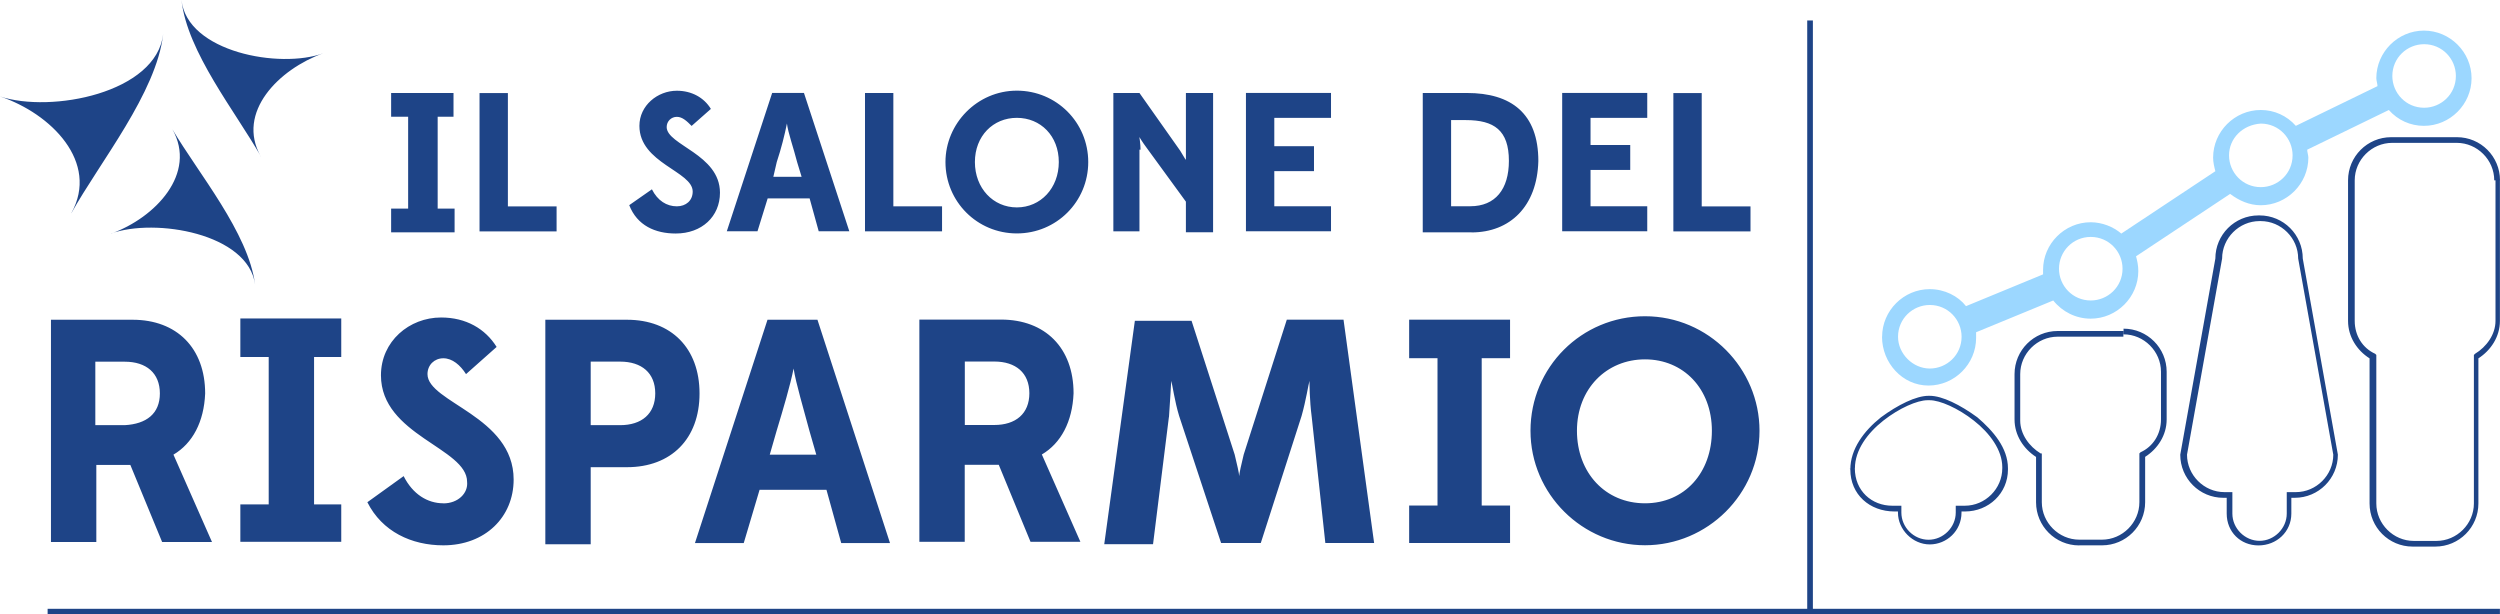 <?xml version="1.0" encoding="UTF-8"?><svg id="Livello_1" xmlns="http://www.w3.org/2000/svg" width="299.77" height="73.68" viewBox="0 0 299.77 73.68"><defs><style>.cls-1{fill:#9cd7ff;}.cls-2{fill:#1e4487;}</style></defs><path class="cls-2" d="m217.38,73h82.38v.68H5.71v-.68h210.99V2.45h.68v70.56ZM31.27,18.76c-2.99-5.3,2.18-10.47,7.48-12.37-5.17,1.9-16.31-.14-16.99-6.39.68,6.25,6.53,13.46,9.52,18.76Zm-17.95,9.24c5.3-1.9,16.45,0,17.27,6.12-.82-6.25-6.8-13.32-9.92-18.62,2.99,5.3-2.04,10.6-7.34,12.51Zm236.01,37.39h2.72c2.85,0,5.17-2.31,5.17-5.17v-5.44c1.49-.95,2.58-2.58,2.58-4.49v-5.71c0-2.85-2.31-5.17-5.17-5.17v.68c2.45,0,4.49,2.04,4.49,4.49v5.71c0,1.77-.95,3.26-2.45,3.94l-.14.14v5.85c0,2.45-2.04,4.49-4.49,4.49h-2.72c-2.45,0-4.49-2.04-4.49-4.49v-5.85h-.14c-1.36-.82-2.45-2.31-2.45-3.94v-5.57c0-2.45,2.04-4.49,4.49-4.49h7.88v-.68h-7.88c-2.86,0-5.17,2.31-5.17,5.17v5.44c0,1.9,1.09,3.53,2.58,4.49v5.44c0,2.85,2.31,5.17,5.17,5.17ZM8.56,25.56c3.4-6.12,10.2-14.41,11.01-21.48-.82,7.07-13.46,9.52-19.58,7.48,6.12,2.04,11.96,7.89,8.56,14Zm291.2-3.94v16.86c0,1.9-1.09,3.53-2.58,4.49v17.4c0,2.85-2.31,5.17-5.17,5.17h-2.72c-2.85,0-5.16-2.31-5.16-5.17v-17.4c-1.5-.95-2.58-2.58-2.58-4.49v-16.86c0-2.85,2.31-5.17,5.17-5.17h7.89c2.85,0,5.16,2.31,5.16,5.17Zm-.68,0c0-2.45-2.04-4.49-4.49-4.49h-7.75c-2.45,0-4.49,2.04-4.49,4.49v16.86c0,1.77.95,3.26,2.45,3.94l.14.14v17.81c0,2.45,2.04,4.49,4.49,4.49h2.72c2.45,0,4.49-2.04,4.49-4.49v-17.81l.14-.14c1.36-.82,2.45-2.31,2.45-3.94v-16.86h-.14Zm-32.08,39.97v-1.9h-.41c-2.85,0-5.16-2.31-5.16-5.17l4.21-23.52c0-2.85,2.31-5.17,5.17-5.17h.14c2.85,0,5.17,2.31,5.17,5.17l4.21,23.52c0,2.85-2.31,5.17-5.17,5.17h-.41v1.9c0,2.18-1.77,3.81-3.94,3.81s-3.81-1.63-3.81-3.81Zm.68-2.58v2.58c0,1.77,1.5,3.26,3.26,3.26s3.26-1.5,3.26-3.26v-2.58h1.09c2.45,0,4.49-2.04,4.49-4.49l-4.21-23.52c0-2.45-2.04-4.49-4.49-4.49h-.14c-2.45,0-4.49,2.04-4.49,4.49l-4.21,23.52c0,2.45,2.04,4.49,4.49,4.49h.95Zm-246.88-4.49l4.62,10.47h-5.98l-3.81-9.24h-4.08v9.24h-5.44v-26.65h9.79c5.3,0,8.7,3.4,8.7,8.84-.14,3.4-1.5,5.98-3.81,7.34Zm-1.63-7.34c0-2.45-1.63-3.81-4.21-3.81h-3.53v7.61h3.53c2.58-.14,4.21-1.36,4.21-3.81Zm78.85-8.84l8.7,26.78h-5.85l-1.77-6.39h-8.02l-1.9,6.39h-5.85l8.7-26.78h5.98Zm-.14,16.18l-.82-2.85c-.68-2.58-1.63-5.71-1.9-7.48-.41,2.04-1.22,4.76-2.04,7.48l-.82,2.85h5.57Zm123.99,1.77c-.14-.14,0-.14,0,0,0-2.45,1.63-4.62,3.67-6.25,2.04-1.5,4.21-2.58,5.71-2.58h.14c1.5,0,3.67,1.09,5.71,2.58,1.9,1.63,3.67,3.67,3.67,6.12v.14c0,2.85-2.31,5.03-5.16,5.03h-.41v.14c0,2.18-1.77,3.81-3.81,3.81s-3.81-1.77-3.81-3.81v-.14h-.41c-2.99,0-5.3-2.04-5.3-5.03Zm.54-.14c0,2.72,2.04,4.49,4.49,4.49h1.09v.82c0,1.77,1.49,3.26,3.26,3.26s3.26-1.5,3.26-3.26v-.82h1.09c2.45,0,4.49-2.04,4.49-4.49v-.14c0-2.04-1.5-4.08-3.4-5.57-1.9-1.5-4.08-2.45-5.3-2.45h-.27c-1.22,0-3.4.95-5.3,2.45-1.9,1.5-3.4,3.53-3.4,5.71Zm-12.51-31.4h-5.85v-13.59h-3.4v16.59h9.25v-2.99Zm-143.15,0h-5.85v-13.59h-3.4v16.59h9.24v-2.99Zm-1.36,13.59h9.79c5.3,0,8.7,3.4,8.7,8.84s-3.4,8.84-8.7,8.84h-4.35v9.24h-5.44v-26.92Zm5.44,12.64h3.53c2.58,0,4.21-1.36,4.21-3.81s-1.63-3.81-4.21-3.81h-3.53v7.61Zm10.2-22.98c3.13,0,5.3-2.04,5.3-4.89,0-4.62-6.39-5.71-6.39-7.88,0-.68.54-1.22,1.22-1.22s1.22.54,1.77,1.09l2.31-2.04c-.82-1.36-2.31-2.18-4.08-2.18-2.31,0-4.49,1.77-4.49,4.21,0,4.49,6.39,5.44,6.39,7.88,0,1.09-.82,1.77-1.9,1.77-1.22,0-2.31-.68-2.99-2.04l-2.72,1.9c.95,2.45,3.13,3.4,5.57,3.4Zm-26.51-2.99h-2.04v-11.01h1.9v-2.85h-7.48v2.85h2.04v11.01h-2.04v2.85h7.61v-2.85Zm36.3,2.72h-3.67l5.44-16.59h3.81l5.44,16.59h-3.67l-1.09-3.94h-5.03l-1.22,3.94Zm1.9-6.53h3.4l-.54-1.77c-.41-1.63-1.09-3.53-1.22-4.62-.27,1.36-.68,2.99-1.22,4.62l-.41,1.77Zm47.45,28.82c.14-2.04.27-4.21.27-4.35.14.41.41,2.45.95,4.21l5.03,15.23h4.76l4.89-15.23c.54-1.9.82-3.81.95-4.21,0,.27,0,2.31.27,4.35l1.63,15.09h5.85l-3.67-26.78h-6.8l-5.17,16.18c-.27,1.09-.54,2.31-.54,2.58,0-.27-.27-1.5-.54-2.58l-5.17-16.04h-6.8l-3.67,26.78h5.85l1.9-15.23Zm-87.01,10.33c-1.9,0-3.67-1.09-4.76-3.26l-4.35,3.13c1.77,3.53,5.3,5.17,9.11,5.17,5.03,0,8.43-3.4,8.43-7.89,0-7.61-10.33-9.24-10.33-12.64,0-1.09.82-1.9,1.9-1.9s2.04.82,2.72,1.9l3.67-3.26c-1.36-2.18-3.67-3.53-6.66-3.53-3.81,0-7.21,2.85-7.21,6.93,0,7.21,10.33,8.7,10.33,12.78.14,1.36-1.09,2.58-2.85,2.58Zm-12.24-17.54v-4.62h-12.1v4.62h3.4v17.67h-3.4v4.49h12.1v-4.49h-3.26v-17.67h3.26Zm118.68-18.08h-6.8v-4.21h4.76v-2.99h-4.76v-3.4h6.8v-2.99h-10.2v16.59h10.2v-2.99Zm-22.84-6.8c0-.68-.14-1.5-.14-1.5,0,0,.41.68.82,1.22l4.76,6.53v3.67h3.26V11.15h-3.26v8.02c-.14-.14-.41-.68-.68-1.09l-4.89-6.93h-3.13v16.59h3.13v-9.79h.14Zm-11.83,36.57l4.62,10.47h-5.98l-3.81-9.24h-4.08v9.24h-5.44v-26.65h9.79c5.3,0,8.7,3.4,8.7,8.84-.14,3.4-1.5,5.98-3.81,7.34Zm-1.5-7.34c0-2.45-1.63-3.81-4.21-3.81h-3.53v7.61h3.53c2.58,0,4.21-1.36,4.21-3.81Zm-10.06-27.73c0-4.62,3.81-8.56,8.56-8.56s8.56,3.81,8.56,8.56-3.81,8.56-8.56,8.56-8.56-3.81-8.56-8.56Zm3.53,0c0,3.13,2.18,5.44,5.03,5.44s5.03-2.31,5.03-5.44-2.18-5.3-5.03-5.3-5.03,2.18-5.03,5.3Zm94.08,32.22c0,7.61-6.25,13.73-13.73,13.73s-13.73-6.12-13.73-13.73,6.12-13.73,13.73-13.73,13.73,6.25,13.73,13.73Zm-5.71,0c0-5.03-3.4-8.56-8.02-8.56s-8.16,3.53-8.16,8.56,3.4,8.7,8.16,8.7,8.02-3.67,8.02-8.7Zm-7.75-26.92h-6.8v-4.35h4.76v-2.99h-4.76v-3.26h6.8v-2.99h-10.2v16.59h10.2v-2.99Zm-21.07,3.13h-5.85V11.15h5.3c5.3,0,8.56,2.45,8.56,8.16-.14,5.44-3.4,8.56-8.02,8.56Zm-.14-3.13c2.99,0,4.62-2.04,4.62-5.44,0-3.67-1.77-4.89-5.16-4.89h-1.77v10.33h2.31Zm4.76,35.89h-3.4v-17.67h3.4v-4.62h-12.1v4.62h3.4v17.67h-3.4v4.49h12.1v-4.49ZM112.97,24.74h-5.85v-13.59h-3.4v16.59h9.24v-2.99Z"/><path class="cls-1" d="m225.68,40.38c0-3.13,2.58-5.71,5.71-5.71,1.77,0,3.4.82,4.35,2.04l9.24-3.81v-.54c0-3.13,2.58-5.71,5.71-5.71,1.36,0,2.72.54,3.67,1.36l11.28-7.48c-.14-.54-.27-1.09-.27-1.63,0-3.13,2.58-5.71,5.71-5.71,1.63,0,3.13.68,4.21,1.9l9.79-4.76c0-.27-.14-.68-.14-.95,0-3.13,2.58-5.71,5.71-5.71s5.71,2.58,5.71,5.71-2.58,5.71-5.71,5.71c-1.63,0-3.13-.68-4.21-1.9l-9.79,4.76c0,.27.14.68.14.95,0,3.13-2.58,5.71-5.71,5.71-1.36,0-2.58-.54-3.67-1.36l-11.28,7.48c.14.54.27,1.09.27,1.77,0,3.13-2.58,5.71-5.71,5.71-1.77,0-3.4-.82-4.49-2.18l-9.25,3.81v.68c0,3.13-2.58,5.71-5.71,5.71s-5.57-2.72-5.57-5.85Zm61.18-31.27c0,2.04,1.63,3.81,3.81,3.81,2.04,0,3.81-1.63,3.81-3.81,0-2.04-1.63-3.81-3.81-3.81-2.04,0-3.81,1.63-3.81,3.81Zm-19.58,9.52c0,2.04,1.63,3.81,3.81,3.81,2.04,0,3.81-1.63,3.81-3.81,0-2.04-1.63-3.81-3.81-3.81-2.18.14-3.81,1.77-3.81,3.81Zm-20.39,13.59c0,2.04,1.63,3.81,3.81,3.81,2.04,0,3.81-1.63,3.81-3.81,0-2.04-1.63-3.81-3.81-3.81s-3.81,1.77-3.81,3.81Zm-19.3,8.16c0,2.04,1.77,3.81,3.81,3.81s3.81-1.63,3.81-3.81c0-2.04-1.63-3.81-3.81-3.81-2.04,0-3.81,1.63-3.81,3.81Z"/></svg>